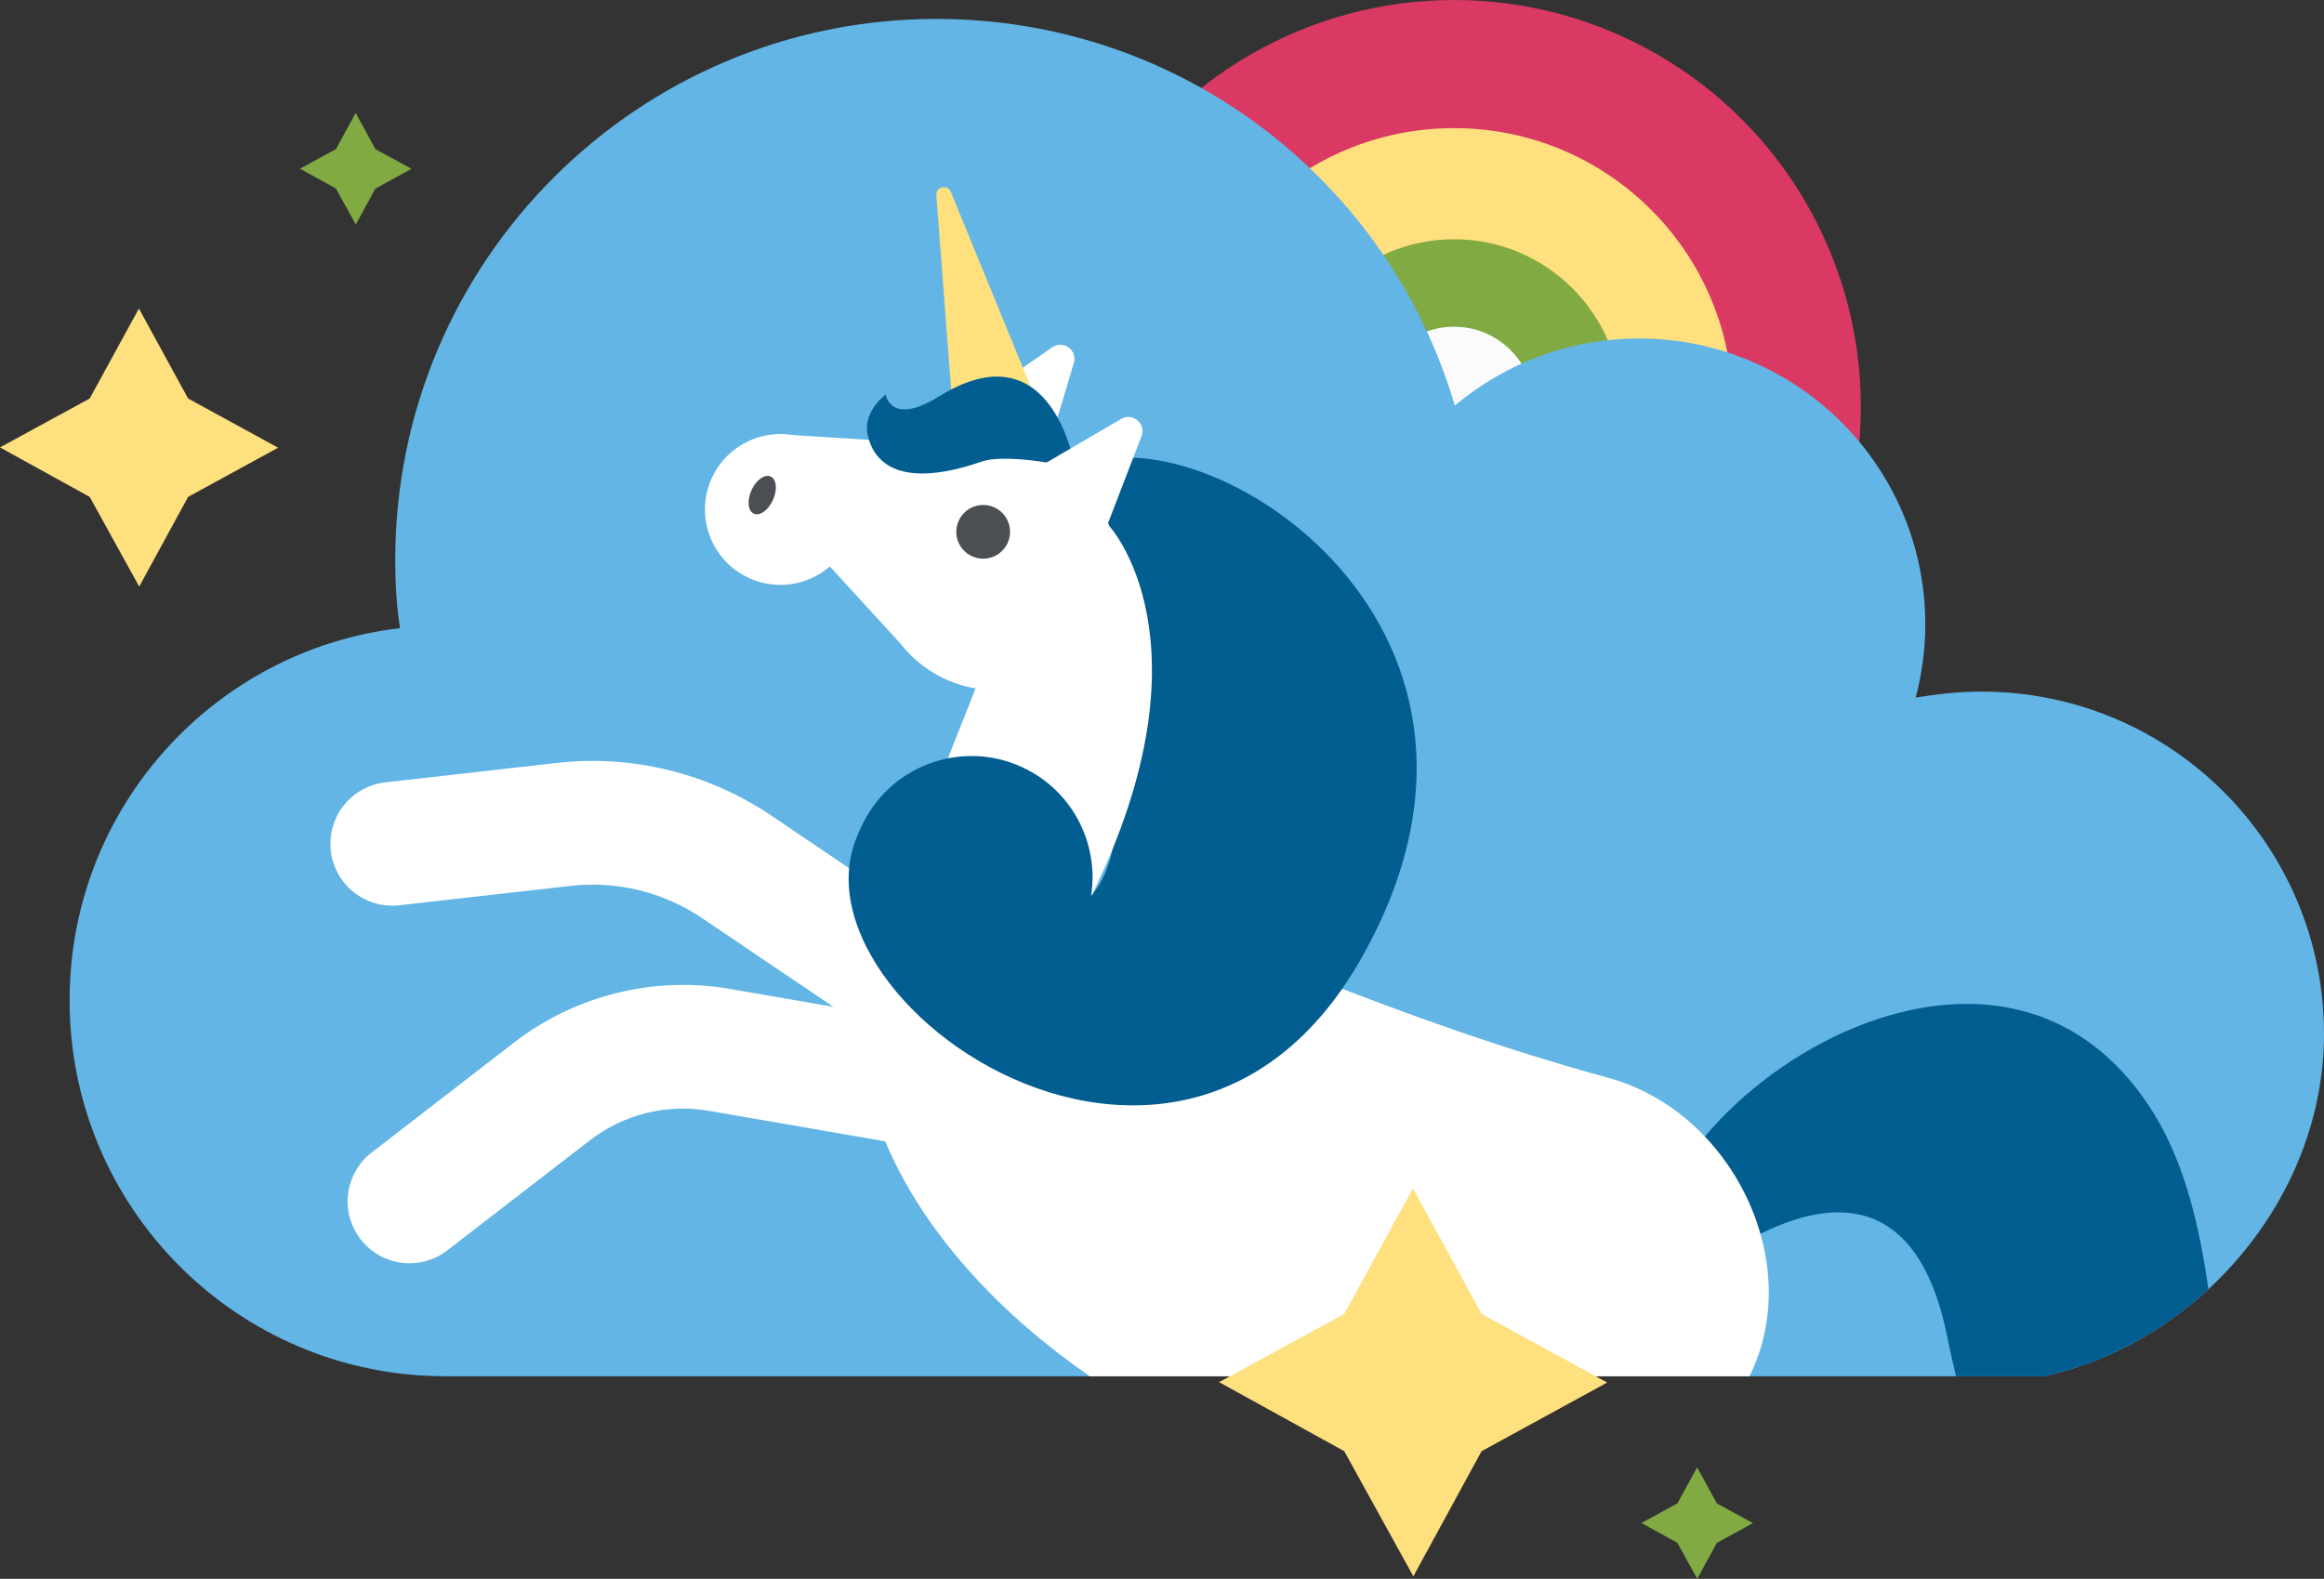 <?xml version="1.0" encoding="utf-8"?>
<!-- Generator: Adobe Illustrator 24.1.0, SVG Export Plug-In . SVG Version: 6.00 Build 0)  -->
<svg version="1.1" id="Layer_1" xmlns="http://www.w3.org/2000/svg" xmlns:xlink="http://www.w3.org/1999/xlink" x="0px" y="0px"
	 viewBox="0 0 427.18 290.278" enable-background="new 0 0 427.18 290.278" xml:space="preserve">
<rect x="0" y="0" width="427.18" height="290.278" fill="#333333" stroke="none"/>
<circle fill="#D93963" cx="267.264" cy="74.785" r="74.785"/>
<circle fill="#FFE07F" cx="267.264" cy="74.785" r="51.228"/>
<circle fill="#81AA43" cx="267.264" cy="74.785" r="30.797"/>
<circle fill="#FBFBFB" cx="267.264" cy="74.785" r="14.716"/>
<polygon fill="#81AA43" points="69.003,27.413 75.638,31.04 69.003,34.667 65.398,41.28 61.749,34.667 55.136,31.018 61.749,27.413 
	65.376,20.778 "/>
<polygon fill="#81AA43" points="315.58,276.411 322.215,280.038 315.58,283.665 311.975,290.278 308.326,283.665 301.713,280.016 
	308.326,276.411 311.953,269.776 "/>
<polygon fill="#FFE07F" points="34.575,73.271 51.118,82.314 34.575,91.358 25.587,107.846 16.488,91.358 0,82.259 16.488,73.271 
	25.532,56.728 "/>
<path fill="#62B5E5" d="M427.18,190.097c0-34.771-28.169-62.94-62.94-62.94c-4.181,0-8.143,0.44-12.104,1.1
	c1.1-4.181,1.761-8.803,1.761-13.424c0-29.049-23.547-52.596-52.596-52.596c-12.984,0-24.648,4.621-33.891,12.324
	c-12.104-41.153-50.176-71.082-95.29-71.082c-54.797,0-99.471,44.454-99.471,99.471c0,4.181,0.22,8.363,0.88,12.544
	c-34.111,3.961-60.739,33.01-60.739,68.441c0,38.072,30.81,69.102,69.102,69.102h293.792
	C404.073,246.875,427.18,220.246,427.18,190.097z"/>
<g>
	<path fill="#FFFFFF" d="M75.284,232.263c-3.402,0-6.768-1.521-9.008-4.421c-3.839-4.97-2.922-12.112,2.049-15.951l26.189-20.229
		c11.229-8.673,25.687-12.261,39.668-9.839l71.199,12.326c6.188,1.071,10.336,6.957,9.265,13.145s-6.958,10.336-13.145,9.265
		l-71.199-12.326c-7.712-1.335-15.69,0.643-21.886,5.428L82.227,229.89C80.157,231.489,77.711,232.263,75.284,232.263z"/>
</g>
<g>
	<path fill="#FFFFFF" d="M203.431,216.727c-2.191,0-4.405-0.632-6.357-1.951l-68.039-45.982c-7.072-4.779-15.637-6.884-24.116-5.922
		l-31.536,3.569c-6.24,0.701-11.873-3.781-12.579-10.021c-0.706-6.241,3.78-11.872,10.021-12.579l31.535-3.569
		c13.855-1.567,27.853,1.868,39.409,9.678l68.039,45.982c5.204,3.517,6.571,10.586,3.054,15.79
		C210.665,214.973,207.08,216.727,203.431,216.727z"/>
</g>
<path fill="#FFFFFF" d="M173.343,77.773l17.059,12.365l6.982-23.408c0.702-2.353-1.951-4.275-3.969-2.876L173.343,77.773z"/>
<path fill="#025D91" d="M395.806,204.574c-31.503-50.425-105.467,7.056-90.27,35.082c0,0,42.784-41.452,52.378,6.049
	c0.514,2.547,1.061,4.98,1.63,7.332h16.14c11.294-2.451,21.745-8.15,30.245-16.013C404.25,225.097,401.437,213.587,395.806,204.574z
	"/>
<path fill="#FFFFFF" d="M295.595,198.156c-40.954-11.222-68.935-25.615-92.407-32.281l-39.135-1.725
	c-16.812,31.779,3.826,66.51,36.265,88.887h121.249C331.942,232.219,318.481,204.427,295.595,198.156z"/>
<path fill="#025D91" d="M197.336,86.601c20.738-13.021,88.614,26.778,52.811,89.73c-36.783,64.675-122.026-4.028-85.058-31.834
	c0,0-4.194,19.957,20.491,24.44c24.224,4.399,23.134-28.332,12.355-47.737C186.582,100.764,197.336,86.601,197.336,86.601z"/>
<path fill="#FFFFFF" d="M203.899,96.717c0,0,19.601,21.185-3.163,67.798l-40.27,9.684l18.859-47.627L203.899,96.717z"/>
<path fill="#025D91" d="M158.277,152.116c-5.049,11.205-0.059,24.381,11.146,29.43c11.205,5.049,24.381,0.059,29.43-11.146
	c5.049-11.205,0.059-24.381-11.146-29.43C176.502,135.921,163.326,140.911,158.277,152.116z"/>
<circle fill="#FFFFFF" cx="183.063" cy="104.608" r="22.281"/>
<path fill="#FFFFFF" d="M130.481,98.579c2.712,7.16,10.715,10.767,17.875,8.055c7.16-2.712,10.767-10.715,8.055-17.875
	c-2.712-7.16-10.715-10.767-17.875-8.055C131.375,83.416,127.769,91.419,130.481,98.579z"/>
<polygon fill="#FFFFFF" points="165.354,118.139 148.926,100.216 145.733,79.993 182.925,82.324 "/>
<path fill="#FFE07F" d="M175.741,83.531l17.139-4.058l-18.134-44.27c-0.641-1.356-2.68-0.874-2.645,0.626L175.741,83.531z"/>
<path fill="#025D91" d="M197.598,86.019c0,0-3.973-26.164-24.982-13.14c-8.979,5.566-9.809-0.332-9.809-0.332
	s-4.098,2.97-3.364,7.132s4.491,10.863,20.974,5.197C185.371,83.174,197.598,86.019,197.598,86.019z"/>
<path fill="#4B4F54" d="M138.128,90.137c-0.851,1.889-0.656,3.818,0.436,4.31s2.666-0.64,3.518-2.529
	c0.851-1.889,0.656-3.818-0.436-4.31C140.554,87.116,138.979,88.248,138.128,90.137z"/>
<path fill="#4B4F54" d="M176.217,95.749c-1.121,2.488-0.013,5.413,2.475,6.534c2.488,1.121,5.413,0.013,6.534-2.475
	c1.121-2.488,0.013-5.413-2.475-6.534C180.263,92.153,177.338,93.261,176.217,95.749z"/>
<path fill="#FFFFFF" d="M184.998,89.347l16.05,13.649l8.775-22.796c0.882-2.291-1.614-4.414-3.734-3.175L184.998,89.347z"/>
<polygon fill="#FFE07F" points="272.332,241.573 295.417,254.193 272.332,266.812 259.79,289.819 247.094,266.812 224.086,254.116 
	247.094,241.573 259.713,218.489 "/>
</svg>
